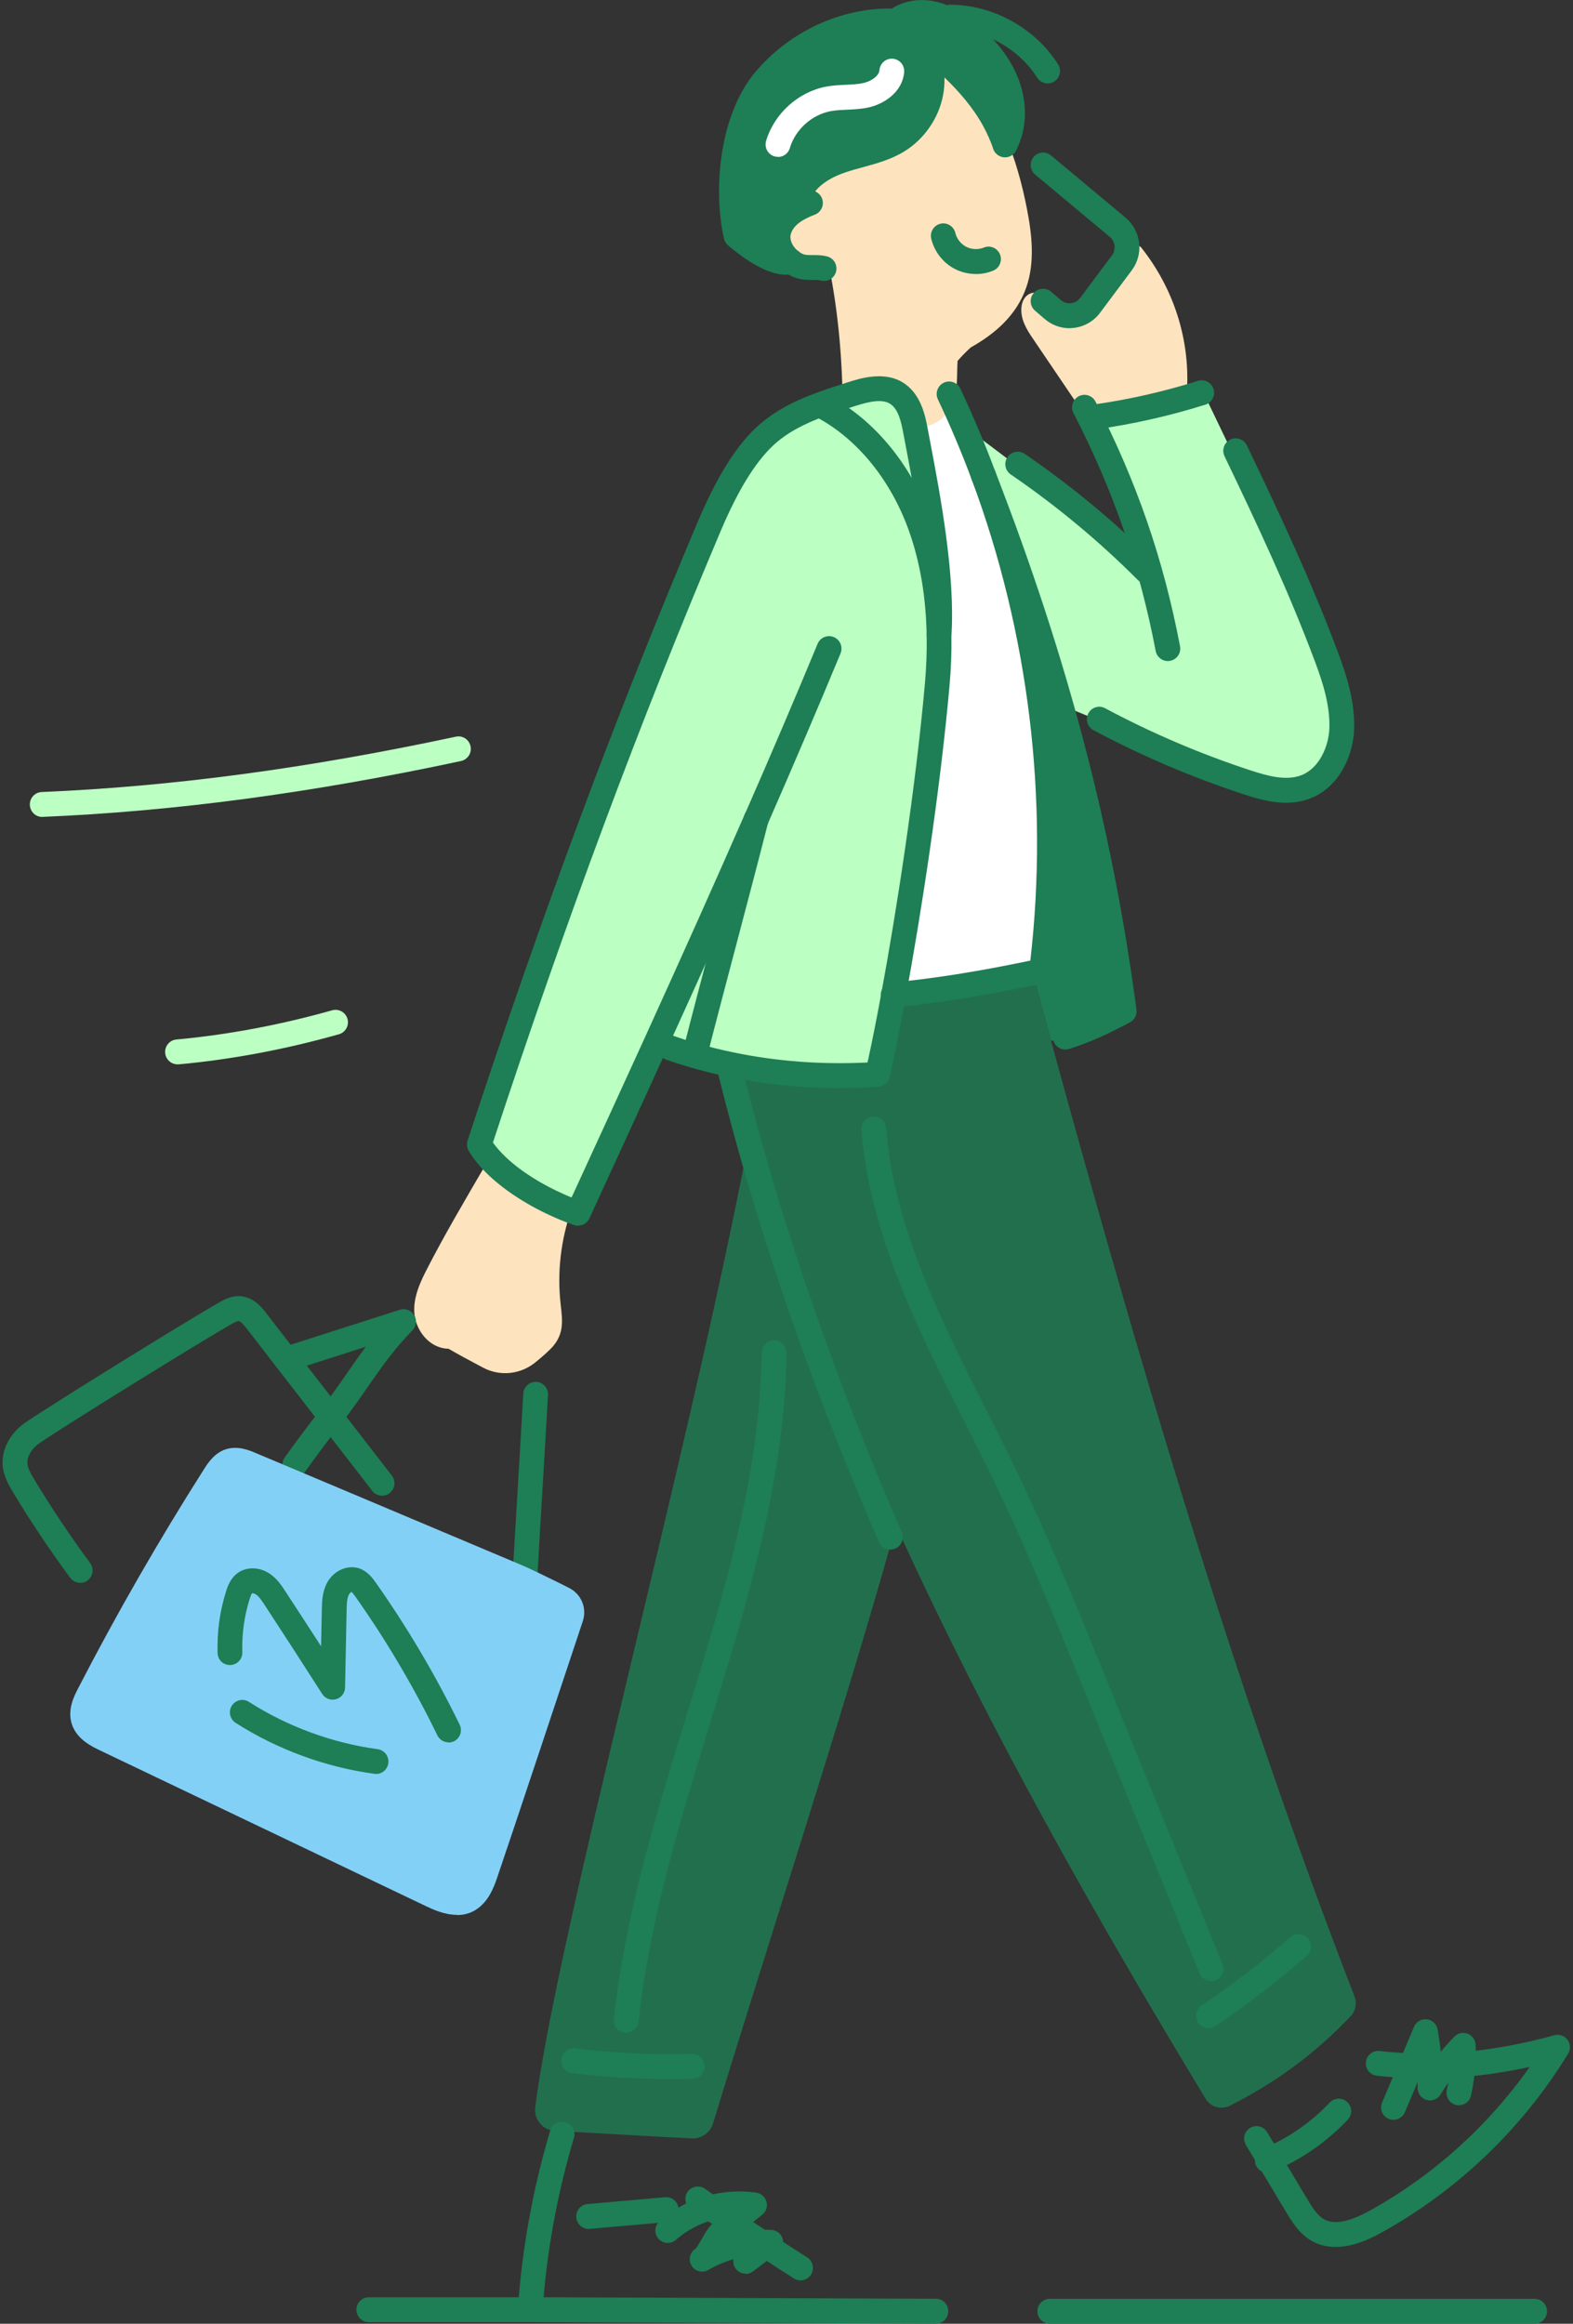 <svg width="283" height="418" viewBox="0 0 283 418" fill="none" xmlns="http://www.w3.org/2000/svg">
<rect x="0" y="0" width="283" height="418" fill="#333333" stroke="none"/>
<g clip-path="url(#clip0_19600_33284)">
<path d="M216.394 70.381L196.289 74.833L206.472 101.548L174.877 77.714L191.85 127.214L229.45 142.667C239.894 141.619 242.331 133.849 242.244 130.095L236.239 111.762L216.394 70.381Z" fill="#BCFFC3"/>
<path d="M172.005 73.262L164.694 76.143C166.156 80.124 168.088 108.706 168.872 122.5L160.255 179.595L195.766 173.309L184.016 103.643L172.005 73.262Z" fill="white" stroke="black"/>
<path d="M184.743 37.493C183.862 32.978 182.625 28.542 180.83 24.319C178.824 19.615 176.037 15.257 172.257 11.785C171.845 11.415 171.276 11.27 170.752 11.359C168.946 10.62 166.349 11.46 165.892 13.88C165.78 14.182 165.747 14.518 165.758 14.854C165.268 19.76 163.127 23.311 159.972 26.044C159.66 26.246 159.348 26.459 159.025 26.638C156.104 28.262 152.849 28.531 149.805 29.797C147.33 30.828 145.368 32.766 144.9 35.286C140.697 35.712 137.966 40.483 139.973 44.583C141.678 48.067 145.268 49.142 148.579 48.369C148.835 48.582 149.092 48.806 149.326 49.03C149.515 49.669 149.616 50.341 149.705 50.845C150.084 52.996 150.396 55.169 150.652 57.342C151.165 61.632 151.455 65.945 151.567 70.257C151.589 71.31 152.615 72.218 153.685 71.882C155.803 71.198 158.333 70.246 160.574 70.941C162.068 71.4 163.595 72.845 163.138 74.525C162.904 75.388 163.417 76.373 164.309 76.597C167.453 77.382 170.318 75.309 171.444 72.419C172.38 70.011 172.112 67.434 172.28 64.925C172.993 64.085 173.807 63.279 174.654 62.495C179.035 60.03 182.837 56.748 184.609 51.786C186.237 47.216 185.657 42.152 184.743 37.493Z" fill="#FDE3BE"/>
<path d="M205.389 44.606C204.653 43.676 203.327 44.169 202.758 44.942C201.398 46.802 199.982 48.616 198.5 50.386C197.151 51.988 195.768 53.859 194.141 55.192C192.803 56.289 191.822 55.483 190.629 54.598C189.436 53.713 188.221 52.783 186.683 52.638C184.598 52.436 183.639 54.116 183.751 56.077C183.874 58.149 185.122 59.874 186.248 61.532C188.979 65.564 191.711 69.597 194.442 73.629C193.996 74.75 194.865 76.363 196.393 75.959C201.71 74.526 207.017 73.092 212.334 71.658C213.07 71.456 213.527 70.773 213.561 70.034C214.051 60.837 211.075 51.809 205.389 44.617V44.606Z" fill="#FDE3BE"/>
<path d="M100.754 215.61C99.305 214.68 97.867 213.75 96.418 212.821C94.79 211.779 93.196 210.569 91.49 209.673C91.178 209.505 90.844 209.382 90.498 209.303C89.952 208.295 88.324 207.858 87.566 209.169C83.798 215.655 79.941 222.129 76.541 228.816C75.169 231.527 73.887 234.753 74.868 237.823C75.705 240.421 77.901 242.572 80.699 242.617C82.338 243.58 84.768 244.891 86.942 246.033C89.963 247.624 93.631 247.243 96.284 245.092C97.61 244.017 98.892 242.897 99.572 242.079C101.479 239.783 101.2 237.475 100.877 234.697C100.208 228.906 100.888 223.092 102.794 217.604C103.285 216.181 101.891 215.33 100.743 215.621L100.754 215.61Z" fill="#FDE3BE"/>
<g opacity="0.8">
<path d="M161.901 275.896L160.619 276.489C151.667 308.336 138.111 349.759 128.279 381.975C127.766 383.644 126.194 384.753 124.455 384.664C116.15 384.249 108.168 383.745 99.885 383.319C97.666 383.207 96.016 381.236 96.295 379.029C100.23 348.057 123.697 262.588 134.544 205.998L135.123 205.818C142.347 229.823 151.466 253.134 161.89 275.896H161.901Z" fill="#1E7E55"/>
<path d="M243.047 362.619C236.637 369.396 229.536 374.615 221.253 378.783C219.703 379.567 217.808 379.029 216.905 377.539C196.939 344.562 177.887 310.867 161.89 275.907C151.467 253.145 142.347 229.834 135.124 205.829C133.775 201.382 132.504 196.913 131.3 192.421L131.5 191.514C140.151 193.317 149.081 193.855 157.888 193.272C158.78 189.307 159.772 184.434 160.764 178.979C169.203 178.161 177.464 176.739 185.747 175.014C186.861 179.102 187.976 183.18 189.102 187.268C204.587 243.702 221.521 301.839 243.694 359.146C244.151 360.333 243.906 361.7 243.036 362.619H243.047Z" fill="#1E7E55"/>
</g>
<path d="M176.917 85.49C189.258 117.236 197.786 148.141 202.245 181.925C198.566 183.897 195.088 185.51 191.655 186.551L189.113 187.257C187.987 183.168 186.872 179.091 185.757 175.014C186.304 174.89 186.839 174.778 187.385 174.666C191.12 144.668 187.452 113.797 176.917 85.49Z" fill="#1E7E55"/>
<path d="M181.153 15.021C182.502 18.55 182.58 22.672 180.819 26.021C180.284 24.532 179.648 23.064 178.89 21.664C175.635 15.66 170.329 11.09 165.145 6.665C167.274 9.555 168.155 13.184 167.475 16.713C166.806 20.23 164.599 23.434 161.544 25.305C158.467 27.209 154.766 27.713 151.344 28.878C147.91 30.032 144.421 32.249 143.551 35.767L144.365 37.122C143.573 37.503 142.815 37.94 142.147 38.5C141.065 39.396 140.218 40.617 140.006 42.006C139.705 43.944 140.775 45.871 142.358 47.047C139.605 47.853 135.157 44.728 132.414 42.42C130.486 33.683 131.846 21.238 137.587 14.405C143.328 7.572 152.258 3.36 161.154 3.797C163.027 2.252 165.702 1.927 168.066 2.509C170.418 3.092 172.514 4.481 174.375 6.049C177.274 8.491 179.793 11.47 181.153 15.021Z" fill="#1E7E55"/>
<path d="M118.145 187.38C124.187 174.106 130.196 160.742 136.038 147.379C132.381 161.739 128.658 175.316 125.001 189.665L124.945 189.878C123.451 189.452 121.98 188.982 120.52 188.466L118.145 187.38Z" fill="#1E7E55"/>
<path d="M166.261 85.308L162.867 71.689L157.383 69.856L146.678 71.689L138.844 77.189L130.489 87.927L118.217 116.475L86.622 202.379V207.094L101.767 217.57L104.9 215.736L118.217 188.498L125.005 189.808L142.239 193.998L157.383 192.689L160.517 184.308L162.867 162.308L169.133 119.617V99.713L166.261 85.308Z" fill="#BCFFC3"/>
<path d="M175.579 49.286C174.275 49.286 172.971 48.984 171.811 48.39C169.693 47.315 168.099 45.276 167.541 42.946C167.252 41.747 167.999 40.538 169.191 40.246C170.384 39.955 171.588 40.706 171.878 41.904C172.123 42.946 172.87 43.909 173.829 44.391C174.799 44.895 176.014 44.94 176.995 44.537C178.132 44.055 179.436 44.604 179.905 45.758C180.373 46.9 179.827 48.211 178.69 48.681C177.697 49.096 176.638 49.297 175.568 49.297L175.579 49.286Z" fill="#1E7E55"/>
<path d="M143.551 38.007C143.373 38.007 143.194 37.985 143.016 37.94C141.823 37.638 141.099 36.428 141.389 35.229C142.325 31.454 145.602 28.452 150.641 26.761C151.79 26.369 152.971 26.055 154.097 25.741C156.394 25.114 158.556 24.532 160.374 23.4C162.904 21.854 164.732 19.2 165.279 16.298C165.836 13.442 165.123 10.418 163.35 8.009C162.681 7.091 162.793 5.814 163.618 5.041C164.443 4.268 165.725 4.234 166.583 4.974C171.633 9.275 177.352 14.159 180.841 20.611C181.611 22.034 182.313 23.602 182.915 25.282C183.338 26.447 182.736 27.735 181.577 28.15C180.418 28.564 179.136 27.971 178.723 26.805C178.199 25.338 177.597 23.983 176.928 22.75C175.134 19.446 172.659 16.578 169.916 13.924C169.95 14.999 169.861 16.086 169.66 17.15C168.879 21.272 166.271 25.036 162.703 27.231C160.34 28.687 157.754 29.393 155.257 30.076C154.142 30.379 153.083 30.67 152.057 31.017C150.396 31.577 146.483 33.202 145.714 36.327C145.458 37.346 144.555 38.03 143.551 38.03V38.007Z" fill="#1E7E55"/>
<path d="M148.244 50.541C148.044 50.541 147.832 50.508 147.62 50.452C147.274 50.351 146.773 50.351 146.215 50.351C145.212 50.351 143.975 50.362 142.659 49.791C142.079 49.544 141.533 49.22 141.02 48.828C138.635 47.058 137.397 44.302 137.81 41.658C138.088 39.844 139.125 38.108 140.731 36.775C141.455 36.158 142.314 35.632 143.406 35.105C143.93 34.859 144.454 34.635 145 34.422C146.149 33.974 147.442 34.545 147.888 35.699C148.334 36.853 147.765 38.152 146.617 38.6C146.182 38.769 145.747 38.948 145.335 39.149C144.588 39.508 144.03 39.855 143.584 40.225C142.826 40.852 142.336 41.625 142.224 42.353C142.079 43.328 142.67 44.481 143.696 45.254C143.941 45.445 144.186 45.59 144.432 45.691C144.889 45.893 145.468 45.893 146.193 45.882C146.996 45.882 147.899 45.882 148.88 46.15C150.061 46.498 150.741 47.741 150.396 48.928C150.117 49.903 149.225 50.541 148.255 50.541H148.244Z" fill="#1E7E55"/>
<path d="M141.4 49.421C138.646 49.421 135.157 47.651 130.987 44.145C130.608 43.832 130.352 43.395 130.24 42.913C128.223 33.773 129.516 20.555 135.881 12.971C142.002 5.69 151.332 1.366 160.463 1.546C162.692 0.078 165.669 -0.37 168.601 0.347C170.986 0.941 173.272 2.206 175.814 4.346C179.381 7.348 181.878 10.675 183.238 14.226C184.933 18.65 184.765 23.333 182.792 27.074C182.424 27.791 181.677 28.284 180.808 28.284C179.582 28.284 178.578 27.276 178.578 26.044C178.578 25.663 178.679 25.293 178.857 24.957C180.195 22.392 180.284 18.975 179.069 15.816C177.987 12.982 175.925 10.272 172.937 7.762C170.942 6.082 169.225 5.096 167.531 4.682C165.658 4.223 163.763 4.548 162.57 5.522C162.146 5.869 161.6 6.037 161.042 6.026C153.038 5.612 144.699 9.387 139.293 15.839C134.075 22.044 132.927 33.325 134.443 41.177C138.078 44.123 140.742 45.176 141.745 44.885C142.927 44.537 144.164 45.221 144.51 46.408C144.856 47.595 144.175 48.839 142.994 49.186C142.492 49.332 141.968 49.41 141.411 49.41L141.4 49.421Z" fill="#1E7E55"/>
<path d="M188.478 15.01C187.742 15.01 187.017 14.641 186.594 13.969C183.272 8.715 177.14 5.332 170.953 5.332H170.864C169.638 5.332 168.634 4.335 168.634 3.103C168.634 1.871 169.626 0.863 170.853 0.852H170.953C178.634 0.852 186.237 5.052 190.362 11.572C191.019 12.613 190.718 14.002 189.671 14.663C189.303 14.898 188.89 15.01 188.478 15.01Z" fill="#1E7E55"/>
<path d="M139.962 28.216C139.75 28.216 139.538 28.182 139.326 28.126C138.144 27.768 137.476 26.525 137.832 25.337C139.293 20.431 143.64 16.51 148.646 15.581C149.85 15.357 151.009 15.3 152.135 15.256C153.261 15.2 154.331 15.155 155.312 14.942C156.65 14.64 158.133 13.721 158.222 12.612C158.322 11.38 159.393 10.461 160.63 10.562C161.856 10.663 162.77 11.75 162.67 12.982C162.38 16.432 159.259 18.65 156.282 19.322C154.922 19.624 153.607 19.68 152.336 19.736C151.31 19.781 150.351 19.826 149.46 19.994C146.048 20.633 143.094 23.299 142.102 26.637C141.812 27.611 140.931 28.238 139.962 28.238V28.216Z" fill="white"/>
<path d="M192.435 59.043C190.796 59.043 189.18 58.45 187.931 57.363L186.215 55.885C185.278 55.078 185.167 53.667 185.969 52.726C186.772 51.785 188.177 51.684 189.113 52.479L190.83 53.958C191.354 54.406 192.012 54.619 192.68 54.54C193.349 54.462 193.94 54.126 194.342 53.588L200.049 45.937C200.818 44.907 200.651 43.44 199.659 42.611L186.237 31.409C185.289 30.614 185.156 29.202 185.947 28.25C186.739 27.298 188.143 27.163 189.091 27.959L202.513 39.16C205.322 41.524 205.813 45.68 203.617 48.626L197.909 56.265C196.783 57.789 195.055 58.775 193.171 58.987C192.926 59.01 192.68 59.032 192.435 59.032V59.043Z" fill="#1E7E55"/>
<path d="M210.105 118.915C209.057 118.915 208.12 118.165 207.92 117.101C205.01 101.866 200.317 88.256 193.126 74.299C192.558 73.201 192.992 71.846 194.085 71.275C195.177 70.704 196.526 71.14 197.095 72.238C204.486 86.587 209.313 100.578 212.301 116.249C212.535 117.459 211.743 118.635 210.528 118.87C210.383 118.893 210.249 118.915 210.105 118.915Z" fill="#1E7E55"/>
<path d="M196.772 77.268C195.679 77.268 194.721 76.462 194.564 75.342C194.397 74.121 195.245 72.989 196.471 72.81C202.903 71.914 209.313 70.469 215.534 68.509C216.704 68.15 217.964 68.8 218.332 69.976C218.7 71.152 218.042 72.418 216.872 72.788C210.417 74.815 203.762 76.316 197.095 77.246C196.995 77.257 196.883 77.268 196.783 77.268H196.772Z" fill="#1E7E55"/>
<path d="M231.409 144.411C228.7 144.411 226.024 143.638 223.605 142.832C214.363 139.796 205.322 135.932 196.727 131.35C195.635 130.768 195.222 129.412 195.802 128.326C196.382 127.228 197.731 126.814 198.812 127.396C207.173 131.866 215.98 135.629 224.976 138.575C227.942 139.55 231.331 140.502 234.073 139.471C237.406 138.206 239.045 134.195 239.168 131.014C239.301 126.926 238.031 122.904 236.637 119.163C231.921 106.516 226.225 94.407 220.305 82.063C219.77 80.943 220.238 79.61 221.342 79.072C222.457 78.535 223.783 79.005 224.319 80.114C230.283 92.548 236.024 104.758 240.806 117.583C242.289 121.549 243.783 126.276 243.627 131.16C243.46 135.943 240.929 141.656 235.656 143.65C234.251 144.187 232.824 144.4 231.398 144.4L231.409 144.411Z" fill="#1E7E55"/>
<path d="M206.247 104.949C205.679 104.949 205.11 104.736 204.675 104.299C197.686 97.298 190.005 90.924 181.844 85.346C180.83 84.651 180.562 83.251 181.253 82.232C181.945 81.212 183.338 80.944 184.353 81.638C192.747 87.373 200.64 93.926 207.83 101.129C208.7 102.003 208.7 103.425 207.83 104.299C207.396 104.736 206.827 104.96 206.247 104.96V104.949Z" fill="#1E7E55"/>
<path d="M151.098 195.738C144.253 195.738 137.542 195.055 131.054 193.71C128.735 193.229 126.472 192.669 124.321 192.041C122.838 191.616 121.3 191.134 119.772 190.585C118.613 190.171 118 188.894 118.412 187.729C118.814 186.564 120.096 185.948 121.255 186.362C122.693 186.866 124.142 187.337 125.547 187.729C127.598 188.322 129.75 188.86 131.957 189.308C139.705 190.921 147.821 191.537 156.081 191.123C156.918 187.314 157.765 183.013 158.579 178.566C161.243 164.172 164.699 142.048 166.393 123.073C166.661 120.093 166.772 117.147 166.717 114.336C166.605 107.514 165.557 101.252 163.606 95.707C160.418 86.589 154.398 79.095 147.107 75.163C146.026 74.581 145.613 73.214 146.193 72.128C146.773 71.041 148.133 70.627 149.214 71.209C157.598 75.735 164.197 83.901 167.809 94.217C169.916 100.222 171.042 106.965 171.165 114.257C171.22 117.226 171.109 120.328 170.819 123.465C169.113 142.586 165.635 164.889 162.949 179.372C162.012 184.525 161.009 189.499 160.061 193.744C159.838 194.707 159.013 195.424 158.032 195.491C155.702 195.648 153.395 195.727 151.087 195.727L151.098 195.738Z" fill="#1E7E55"/>
<path d="M136.049 149.586C135.748 149.586 135.447 149.53 135.157 149.396C134.031 148.892 133.518 147.581 134.02 146.439C138.657 135.864 143.061 125.559 147.096 115.814C147.565 114.671 148.88 114.133 150.017 114.604C151.154 115.074 151.689 116.396 151.221 117.539C147.163 127.318 142.749 137.646 138.1 148.253C137.732 149.094 136.918 149.598 136.06 149.598L136.049 149.586Z" fill="#1E7E55"/>
<path d="M103.998 220.493C103.764 220.493 103.519 220.459 103.285 220.37C102.17 219.989 101.044 219.552 99.929 219.059C95.269 217.032 91.033 214.332 88.001 211.476C86.484 210.053 85.247 208.563 84.333 207.04C83.999 206.48 83.921 205.796 84.121 205.18C97.51 164.35 110.687 128.931 125.592 93.724C128.914 85.905 132.314 80.417 135.993 76.944C138.78 74.334 142.236 72.352 147.219 70.537C148.958 69.909 150.652 69.361 152.536 68.767C154.766 68.05 159.437 66.56 162.926 69.137C165.78 71.231 166.494 74.973 166.873 76.978L167.319 79.319C169.147 88.93 171.901 103.458 171.165 114.436C171.087 115.668 169.994 116.631 168.79 116.519C167.564 116.441 166.628 115.366 166.717 114.134C167.408 103.727 164.721 89.535 162.938 80.148L162.492 77.795C162.124 75.858 161.622 73.707 160.295 72.743C158.824 71.657 156.338 72.239 153.874 73.024C152.035 73.606 150.374 74.132 148.735 74.726C144.354 76.328 141.355 78.008 139.036 80.193C135.826 83.228 132.76 88.224 129.683 95.46C114.957 130.253 101.913 165.258 88.681 205.528C89.316 206.413 90.108 207.309 91.033 208.182C93.697 210.703 97.476 213.089 101.69 214.926C102.069 215.094 102.448 215.251 102.827 215.407L103.106 214.814C107.42 205.427 111.768 195.961 116.116 186.429C123.106 171.06 128.791 158.369 133.997 146.461C134.488 145.33 135.803 144.815 136.94 145.308C138.077 145.801 138.579 147.122 138.089 148.265C132.871 160.195 127.186 172.908 120.185 188.3C115.837 197.832 111.49 207.309 107.175 216.696L106.038 219.171C105.67 219.989 104.868 220.471 104.009 220.471L103.998 220.493Z" fill="#1E7E55"/>
<path d="M125.001 191.906C124.823 191.906 124.633 191.883 124.443 191.839C123.251 191.536 122.526 190.315 122.838 189.117C124.655 181.97 126.528 174.913 128.334 168.08C130.162 161.18 132.046 154.044 133.875 146.831C133.875 146.831 133.897 146.763 133.908 146.73C134.176 145.8 135.034 145.105 136.049 145.105C137.275 145.105 138.278 146.114 138.278 147.346C138.278 147.559 138.245 147.783 138.189 147.995C136.35 155.209 134.466 162.334 132.648 169.234C130.842 176.056 128.981 183.113 127.164 190.226C126.907 191.234 126.004 191.906 125.001 191.906Z" fill="#1E7E55"/>
<path d="M94.433 286.135C94.433 286.135 94.344 286.135 94.311 286.135C93.084 286.068 92.137 285.003 92.204 283.771C92.493 278.63 92.839 272.85 93.185 267.058C93.519 261.39 93.865 255.722 94.143 250.682C94.21 249.449 95.28 248.508 96.496 248.576C97.722 248.643 98.669 249.707 98.591 250.939C98.313 255.991 97.967 261.659 97.633 267.338C97.287 273.118 96.941 278.898 96.663 284.029C96.596 285.227 95.615 286.146 94.433 286.146V286.135Z" fill="#1E7E55"/>
<path d="M53.041 265.702C52.595 265.702 52.138 265.568 51.747 265.288C50.744 264.571 50.51 263.171 51.234 262.163C53.397 259.127 55.593 256.203 57.745 253.47C59.54 251.185 61.034 249.023 62.483 246.94C63.587 245.349 64.657 243.803 65.816 242.257L52.149 246.637C50.978 247.007 49.718 246.368 49.35 245.181C48.971 244.005 49.629 242.739 50.8 242.369L71.936 235.604C72.917 235.29 73.977 235.693 74.512 236.567C75.047 237.441 74.924 238.572 74.199 239.311C70.844 242.75 68.559 246.032 66.151 249.505C64.668 251.644 63.13 253.862 61.245 256.26C59.127 258.937 56.987 261.793 54.869 264.773C54.434 265.378 53.754 265.714 53.052 265.714L53.041 265.702Z" fill="#1E7E55"/>
<path d="M45.259 263.485C43.999 262.947 42.606 262.41 41.301 262.835C40.053 263.25 39.25 264.426 38.548 265.535C30.466 278.238 22.963 291.287 16.062 304.673C15.327 306.096 14.569 307.72 14.992 309.277C15.483 311.081 17.344 312.089 19.039 312.895C38.537 322.226 58.057 331.535 77.566 340.855C79.74 341.896 82.393 342.916 84.411 341.616C85.949 340.642 86.685 338.838 87.287 337.125C89.695 330.112 99.895 299.409 102.727 290.884C103.151 289.607 102.571 288.241 101.378 287.625C100.542 287.21 99.539 286.706 98.491 286.191C96.451 285.183 94.254 284.13 92.972 283.581C82.705 279.257 72.449 274.933 62.182 270.598C56.541 268.223 50.9 265.849 45.259 263.474V263.485Z" fill="#83D0F6"/>
<path d="M82.215 344.451C79.918 344.451 77.756 343.42 76.607 342.871C57.098 333.551 37.578 324.232 18.08 314.912C16.531 314.184 13.643 312.806 12.841 309.871C12.161 307.362 13.365 305.032 14.089 303.643C21.001 290.246 28.604 277.017 36.675 264.325C37.366 263.228 38.537 261.391 40.61 260.707C42.784 260.002 44.88 260.887 46.129 261.424C48.949 262.612 51.77 263.799 54.59 264.986C57.41 266.174 60.231 267.361 63.051 268.548C73.319 272.883 83.586 277.207 93.842 281.531C95.291 282.147 97.71 283.323 99.483 284.197C100.542 284.712 101.545 285.216 102.382 285.642C104.6 286.762 105.626 289.271 104.856 291.613C102.716 298.065 91.902 330.594 89.405 337.875C88.892 339.343 87.956 342.042 85.615 343.532C84.522 344.227 83.363 344.484 82.226 344.484L82.215 344.451ZM42.305 264.919C42.193 264.919 42.082 264.93 41.993 264.964C41.435 265.143 40.811 266.14 40.432 266.734C32.428 279.313 24.892 292.419 18.036 305.704C17.489 306.757 16.932 307.933 17.133 308.684C17.367 309.524 18.638 310.23 19.987 310.857C39.496 320.188 59.005 329.508 78.525 338.816C80.152 339.589 82.148 340.396 83.218 339.712C84.166 339.107 84.734 337.662 85.18 336.363C87.666 329.116 98.469 296.597 100.609 290.156C100.687 289.944 100.587 289.72 100.364 289.608C99.55 289.204 98.547 288.7 97.499 288.185C95.057 286.986 93.129 286.079 92.081 285.631C81.825 281.318 71.568 276.983 61.301 272.659C58.481 271.472 55.66 270.285 52.84 269.097C50.019 267.91 47.199 266.723 44.378 265.535C43.81 265.289 42.918 264.908 42.294 264.908L42.305 264.919Z" fill="#83D0F6"/>
<path d="M14.424 284.723C13.744 284.723 13.075 284.409 12.629 283.815C9.039 278.965 5.606 273.835 2.417 268.559C1.369 266.845 0.355 264.985 0.466 262.745C0.589 260.101 2.139 257.525 4.613 255.856C10.656 251.79 33.721 237.541 39.295 234.36C40.242 233.822 41.669 233.005 43.386 233.173C45.761 233.419 47.21 235.312 47.99 236.332L49.584 238.393C50.811 239.972 52.026 241.552 53.241 243.131C55.917 246.57 58.592 250.031 61.257 253.492C63.341 256.17 65.426 258.869 67.51 261.569L70.498 265.433C71.256 266.408 71.078 267.819 70.108 268.581C69.138 269.343 67.734 269.164 66.975 268.189L63.988 264.324C61.903 261.636 59.818 258.936 57.734 256.248C55.069 252.787 52.394 249.337 49.718 245.887C48.503 244.296 47.277 242.728 46.062 241.159L44.456 239.087C44.189 238.74 43.386 237.698 42.94 237.642C42.651 237.609 41.915 238.023 41.491 238.269C35.962 241.428 13.086 255.565 7.099 259.597C5.84 260.449 4.981 261.782 4.926 262.969C4.881 263.944 5.516 265.075 6.23 266.24C9.351 271.393 12.718 276.411 16.219 281.16C16.954 282.157 16.742 283.558 15.761 284.297C15.36 284.599 14.892 284.734 14.435 284.734L14.424 284.723Z" fill="#1E7E55"/>
<path d="M80.698 313.421C79.874 313.421 79.082 312.962 78.692 312.167C74.456 303.474 69.506 295.095 63.965 287.243C63.832 287.041 63.397 286.437 63.196 286.347C63.196 286.381 62.917 286.56 62.761 286.851C62.416 287.523 62.382 288.565 62.36 289.573L62.081 303.553C62.059 304.538 61.401 305.401 60.454 305.659C59.517 305.927 58.503 305.547 57.968 304.718C54.891 299.89 51.502 294.659 47.611 288.71C47.121 287.971 46.619 287.198 46.05 286.817C45.738 286.605 45.426 286.582 45.348 286.605C45.348 286.605 45.17 286.784 44.902 287.669C43.932 290.783 43.498 293.975 43.598 297.201C43.643 298.433 42.673 299.475 41.446 299.509C40.164 299.554 39.183 298.579 39.15 297.347C39.027 293.617 39.529 289.92 40.644 286.347C40.978 285.216 41.547 283.771 42.896 282.863C44.512 281.788 46.775 281.889 48.548 283.098C49.852 283.983 50.677 285.238 51.335 286.246C53.642 289.775 55.772 293.045 57.767 296.137L57.901 289.495C57.934 288.106 57.979 286.392 58.804 284.79C59.952 282.594 62.405 281.441 64.545 282.101C66.15 282.628 67.053 283.905 67.6 284.678C73.274 292.732 78.358 301.324 82.694 310.229C83.24 311.338 82.783 312.682 81.668 313.231C81.356 313.388 81.022 313.455 80.687 313.455L80.698 313.421Z" fill="#1E7E55"/>
<path d="M67.656 319.1C67.555 319.1 67.455 319.1 67.355 319.078C58.537 317.879 49.908 314.709 42.394 309.915C41.358 309.254 41.045 307.865 41.714 306.823C42.372 305.781 43.754 305.468 44.791 306.14C51.759 310.598 59.774 313.533 67.957 314.653C69.172 314.821 70.03 315.952 69.863 317.173C69.707 318.294 68.759 319.111 67.656 319.111V319.1Z" fill="#1E7E55"/>
<path d="M160.686 181.22C159.459 181.22 158.456 180.211 158.456 178.979C158.456 177.825 159.337 176.862 160.452 176.75C160.485 176.75 160.518 176.75 160.563 176.739C168.066 176.011 175.936 174.767 185.312 172.807H185.367C188.723 143.728 185.089 113.842 174.832 86.275C174.398 85.121 174.989 83.821 176.137 83.396C177.285 82.959 178.578 83.552 179.002 84.706C189.704 113.461 193.36 144.657 189.592 174.947C189.47 175.899 188.756 176.672 187.82 176.862L186.192 177.198C176.672 179.181 168.656 180.458 160.998 181.197C160.886 181.208 160.775 181.22 160.675 181.22H160.686Z" fill="#1E7E55"/>
<path d="M176.906 87.73C176.003 87.73 175.156 87.17 174.821 86.274C173.049 81.48 170.997 76.618 168.734 71.835C168.21 70.715 168.679 69.382 169.793 68.844C170.908 68.318 172.235 68.788 172.77 69.909C175.089 74.815 177.185 79.788 179.013 84.706C179.448 85.871 178.857 87.159 177.697 87.585C177.441 87.686 177.173 87.73 176.917 87.73H176.906Z" fill="#1E7E55"/>
<path d="M191.655 188.792C190.696 188.792 189.815 188.165 189.525 187.202C189.169 186.014 189.837 184.771 191.019 184.412C193.617 183.628 196.437 182.43 199.837 180.671C195.545 149.138 187.597 119.118 174.877 86.376C174.542 85.592 174.665 84.651 175.267 83.979C176.092 83.06 177.497 82.993 178.411 83.822H178.422C178.678 84.068 178.879 84.348 179.002 84.673C192.078 118.323 200.172 149.138 204.464 181.623C204.586 182.553 204.118 183.449 203.304 183.897C199.023 186.193 195.534 187.717 192.312 188.691C192.1 188.759 191.878 188.792 191.666 188.792H191.655Z" fill="#1E7E55"/>
<path d="M160.184 278.753C159.326 278.753 158.501 278.249 158.144 277.409C147.464 252.754 139.148 229.555 132.715 206.502C131.489 202.134 130.285 197.575 129.148 192.948C128.847 191.75 129.583 190.529 130.776 190.238C131.968 189.935 133.184 190.675 133.473 191.873C134.599 196.443 135.792 200.958 137.007 205.281C143.384 228.144 151.634 251.152 162.235 275.616C162.726 276.748 162.213 278.07 161.076 278.563C160.786 278.686 160.485 278.753 160.184 278.753Z" fill="#1E7E55"/>
<path d="M217.429 364.849C216.716 364.849 216.002 364.502 215.578 363.852C214.887 362.821 215.166 361.432 216.192 360.738C221.766 356.985 227.15 352.852 232.178 348.461C233.103 347.654 234.519 347.755 235.322 348.685C236.124 349.615 236.024 351.037 235.099 351.844C229.926 356.358 224.397 360.592 218.666 364.457C218.287 364.714 217.853 364.838 217.429 364.838V364.849Z" fill="#1E7E55"/>
<path d="M217.886 356.379C217.005 356.379 216.18 355.853 215.824 354.99L194.821 303.485C189.737 291.007 184.487 278.102 178.511 265.781C176.85 262.33 175.078 258.824 173.361 255.43C165.067 238.975 156.483 221.96 154.978 203.287C154.877 202.054 155.792 200.968 157.018 200.878C158.244 200.766 159.325 201.696 159.415 202.928C160.842 220.716 169.225 237.34 177.33 253.403C179.046 256.808 180.83 260.337 182.513 263.82C188.544 276.276 193.829 289.248 198.934 301.794L219.937 353.299C220.405 354.441 219.859 355.752 218.722 356.222C218.443 356.334 218.165 356.39 217.875 356.39L217.886 356.379Z" fill="#1E7E55"/>
<path d="M112.66 365.665C112.582 365.665 112.504 365.665 112.415 365.654C111.189 365.519 110.308 364.422 110.442 363.19C112.437 344.528 118.067 326.269 123.507 308.604C130.029 287.444 136.773 265.556 137.041 243.31C137.052 242.078 138.055 241.092 139.27 241.092H139.304C140.53 241.103 141.522 242.122 141.511 243.355C141.232 266.251 134.388 288.452 127.777 309.915C122.403 327.367 116.841 345.413 114.89 363.649C114.767 364.803 113.797 365.654 112.671 365.654L112.66 365.665Z" fill="#1E7E55"/>
<path d="M120.341 373.988C114.5 373.988 108.658 373.63 102.917 372.924C101.691 372.778 100.821 371.658 100.977 370.426C101.133 369.194 102.27 368.331 103.463 368.477C110.375 369.328 117.443 369.653 124.477 369.451C124.499 369.451 124.522 369.451 124.544 369.451C125.748 369.451 126.74 370.415 126.774 371.625C126.807 372.857 125.837 373.899 124.611 373.932C123.195 373.977 121.768 373.999 120.352 373.999L120.341 373.988Z" fill="#1E7E55"/>
<path d="M168.378 417.999L95.392 417.719C94.779 417.719 94.188 417.462 93.764 417.002C93.341 416.554 93.129 415.938 93.173 415.322C93.92 404.49 95.871 393.692 98.993 383.252C99.349 382.064 100.587 381.392 101.768 381.751C102.95 382.109 103.619 383.353 103.262 384.54C100.475 393.893 98.636 403.538 97.8 413.239L168.389 413.507C169.615 413.507 170.619 414.515 170.607 415.759C170.607 416.991 169.604 417.988 168.378 417.988V417.999Z" fill="#1E7E55"/>
<path d="M134.142 408.994C133.462 408.994 132.793 408.681 132.358 408.098C131.979 407.594 131.846 406.978 131.946 406.396C130.363 406.855 128.858 407.505 127.442 408.322C127.442 408.322 127.42 408.322 127.42 408.334C126.35 408.95 124.99 408.569 124.388 407.505C123.786 406.452 124.131 405.119 125.146 404.491C125.413 404.234 125.937 403.304 126.249 402.755C126.784 401.814 127.342 400.84 128.011 400.156C128.345 399.809 128.702 399.473 129.103 399.115C128.858 399.171 128.613 399.238 128.367 399.305C125.848 399.988 123.518 401.232 121.601 402.912C120.675 403.73 119.271 403.629 118.457 402.699C117.643 401.769 117.743 400.347 118.669 399.54C121.088 397.412 124.031 395.844 127.197 394.992C130.084 394.197 133.161 393.995 136.071 394.421C136.94 394.556 137.654 395.183 137.899 396.034C138.133 396.885 137.843 397.804 137.163 398.364C136.483 398.924 135.781 399.473 135.067 400.022C134.432 400.515 133.796 401.008 133.172 401.523C134.376 401.299 135.591 401.164 136.806 401.12C137.397 401.086 138.044 401.086 138.757 401.12C139.694 401.153 140.519 401.781 140.797 402.688C141.076 403.595 140.764 404.57 140.017 405.141C139.683 405.399 139.404 405.612 139.136 405.802C137.955 406.709 136.728 407.65 135.48 408.591C135.078 408.894 134.61 409.039 134.142 409.039V408.994ZM125.201 404.447C125.201 404.447 125.19 404.447 125.179 404.458C125.179 404.458 125.179 404.458 125.19 404.458L125.201 404.447Z" fill="#1E7E55"/>
<path d="M144.019 410.204C143.607 410.204 143.194 410.092 142.827 409.857C140.43 408.322 138.445 407.045 136.606 405.813C136.305 405.622 135.982 405.41 135.658 405.186C133.919 404.043 132.18 402.867 130.441 401.668C129.137 400.783 127.821 399.876 126.506 398.957C125.77 398.453 125.001 397.916 124.254 397.389C123.251 396.683 123.005 395.283 123.708 394.264C124.41 393.256 125.804 393.009 126.818 393.715C127.554 394.242 128.312 394.757 129.048 395.272C130.363 396.191 131.656 397.087 132.949 397.96C134.677 399.148 136.394 400.302 138.133 401.455C138.457 401.679 138.758 401.87 139.047 402.06C141.11 403.438 143.161 404.76 145.223 406.07C146.26 406.731 146.572 408.12 145.915 409.162C145.491 409.834 144.766 410.204 144.031 410.204H144.019Z" fill="#1E7E55"/>
<path d="M105.905 400.94C104.756 400.94 103.786 400.066 103.686 398.901C103.575 397.669 104.478 396.582 105.715 396.47L119.661 395.238C120.887 395.137 121.969 396.045 122.08 397.277C122.192 398.509 121.289 399.596 120.051 399.708L106.105 400.94C106.038 400.94 105.971 400.94 105.905 400.94Z" fill="#1E7E55"/>
<path d="M228.008 390.848C227.128 390.848 226.291 390.321 225.935 389.448C225.478 388.294 226.024 386.994 227.172 386.535L227.507 386.39C231.854 384.552 235.923 381.718 239.234 378.212C240.082 377.316 241.497 377.283 242.389 378.123C243.281 378.974 243.326 380.397 242.478 381.293C238.755 385.247 234.162 388.451 229.19 390.545L228.833 390.691C228.554 390.803 228.276 390.859 227.997 390.859L228.008 390.848Z" fill="#1E7E55"/>
<path d="M240.305 404.189C238.822 404.189 237.306 403.875 235.879 403.035C233.705 401.758 232.423 399.629 231.398 397.927C230.372 396.224 229.358 394.522 228.332 392.819L226.426 389.626C225.668 388.372 224.909 387.106 224.151 385.84C223.516 384.776 223.862 383.398 224.909 382.771C225.969 382.133 227.329 382.48 227.964 383.533C228.722 384.799 229.48 386.064 230.238 387.308L232.156 390.5C233.17 392.203 234.196 393.905 235.21 395.597C236.057 397.008 236.938 398.453 238.131 399.159C239.959 400.234 242.702 399.73 246.503 397.624C257.885 391.295 267.718 382.435 275.209 371.805C271.196 372.678 267.238 373.283 263.37 373.597C262.311 373.686 261.23 373.754 260.148 373.799C259.167 373.843 258.186 373.866 257.205 373.877C255.901 373.877 254.797 373.877 253.749 373.821C251.832 373.765 249.781 373.619 247.707 373.384C246.481 373.25 245.6 372.141 245.745 370.908C245.89 369.676 246.994 368.791 248.209 368.937C250.16 369.161 252.077 369.295 253.917 369.351C254.931 369.396 255.946 369.419 257.149 369.407C258.075 369.407 259.011 369.374 259.948 369.329C260.973 369.284 261.988 369.217 262.991 369.139C268.387 368.691 273.983 367.671 279.624 366.103C280.505 365.857 281.452 366.181 281.998 366.91C282.556 367.649 282.6 368.646 282.121 369.43C273.927 382.827 262.356 393.928 248.655 401.545C247.272 402.307 243.895 404.189 240.294 404.189H240.305Z" fill="#1E7E55"/>
<path d="M250.706 381.325C250.416 381.325 250.126 381.269 249.836 381.146C248.699 380.664 248.175 379.354 248.655 378.211L249.714 375.702C250.416 374.044 251.118 372.386 251.809 370.729C252.679 368.679 253.537 366.64 254.396 364.59C254.775 363.672 255.722 363.134 256.692 363.235C257.673 363.347 258.465 364.086 258.643 365.061C258.877 366.382 259.067 367.727 259.212 369.071C260.003 368.119 260.828 367.2 261.664 366.349C262.289 365.71 263.236 365.509 264.061 365.834C264.886 366.158 265.443 366.942 265.477 367.839C265.521 369.037 265.499 370.281 265.421 371.535C265.31 373.327 265.042 375.142 264.652 376.946C264.384 378.155 263.192 378.917 261.988 378.648C260.784 378.379 260.026 377.181 260.293 375.971C260.393 375.534 260.471 375.097 260.549 374.66C260.081 375.332 259.613 376.038 259.156 376.777C258.621 377.629 257.595 378.032 256.637 377.741C255.678 377.461 255.02 376.565 255.042 375.557C255.042 375.232 255.042 374.896 255.042 374.548C254.641 375.512 254.229 376.475 253.816 377.45L252.757 379.948C252.4 380.799 251.575 381.314 250.706 381.314V381.325Z" fill="#1E7E55"/>
<path d="M95.392 417.719H66.351C65.125 417.719 64.122 416.711 64.122 415.479C64.122 414.246 65.125 413.238 66.351 413.238H95.392C96.618 413.238 97.621 414.246 97.621 415.479C97.621 416.711 96.618 417.719 95.392 417.719Z" fill="#1E7E55"/>
<path d="M276.101 418H188.868C187.642 418 186.638 416.992 186.638 415.76C186.638 414.528 187.642 413.52 188.868 413.52H276.101C277.327 413.52 278.331 414.528 278.331 415.76C278.331 416.992 277.327 418 276.101 418Z" fill="#1E7E55"/>
<path d="M7.601 146.955C6.408 146.955 5.427 146.014 5.371 144.804C5.316 143.572 6.274 142.519 7.501 142.474C30.923 141.488 55.303 138.229 82.014 132.516C83.218 132.247 84.4 133.031 84.656 134.241C84.912 135.451 84.143 136.638 82.939 136.896C55.983 142.664 31.369 145.946 7.69 146.943C7.657 146.943 7.623 146.943 7.601 146.943V146.955Z" fill="#BCFFC3"/>
<path d="M31.937 191.458C30.8 191.458 29.819 190.584 29.719 189.419C29.607 188.187 30.51 187.101 31.737 186.989C40.934 186.148 50.365 184.379 59.763 181.735C60.944 181.399 62.182 182.094 62.516 183.281C62.851 184.468 62.16 185.712 60.978 186.048C51.324 188.77 41.625 190.596 32.149 191.458C32.082 191.458 32.015 191.458 31.948 191.458H31.937Z" fill="#BCFFC3"/>
</g>
<defs>
<clipPath id="clip0_19600_33284">
<rect width="282" height="418" fill="white" transform="translate(0.455)"/>
</clipPath>
</defs>
</svg>
